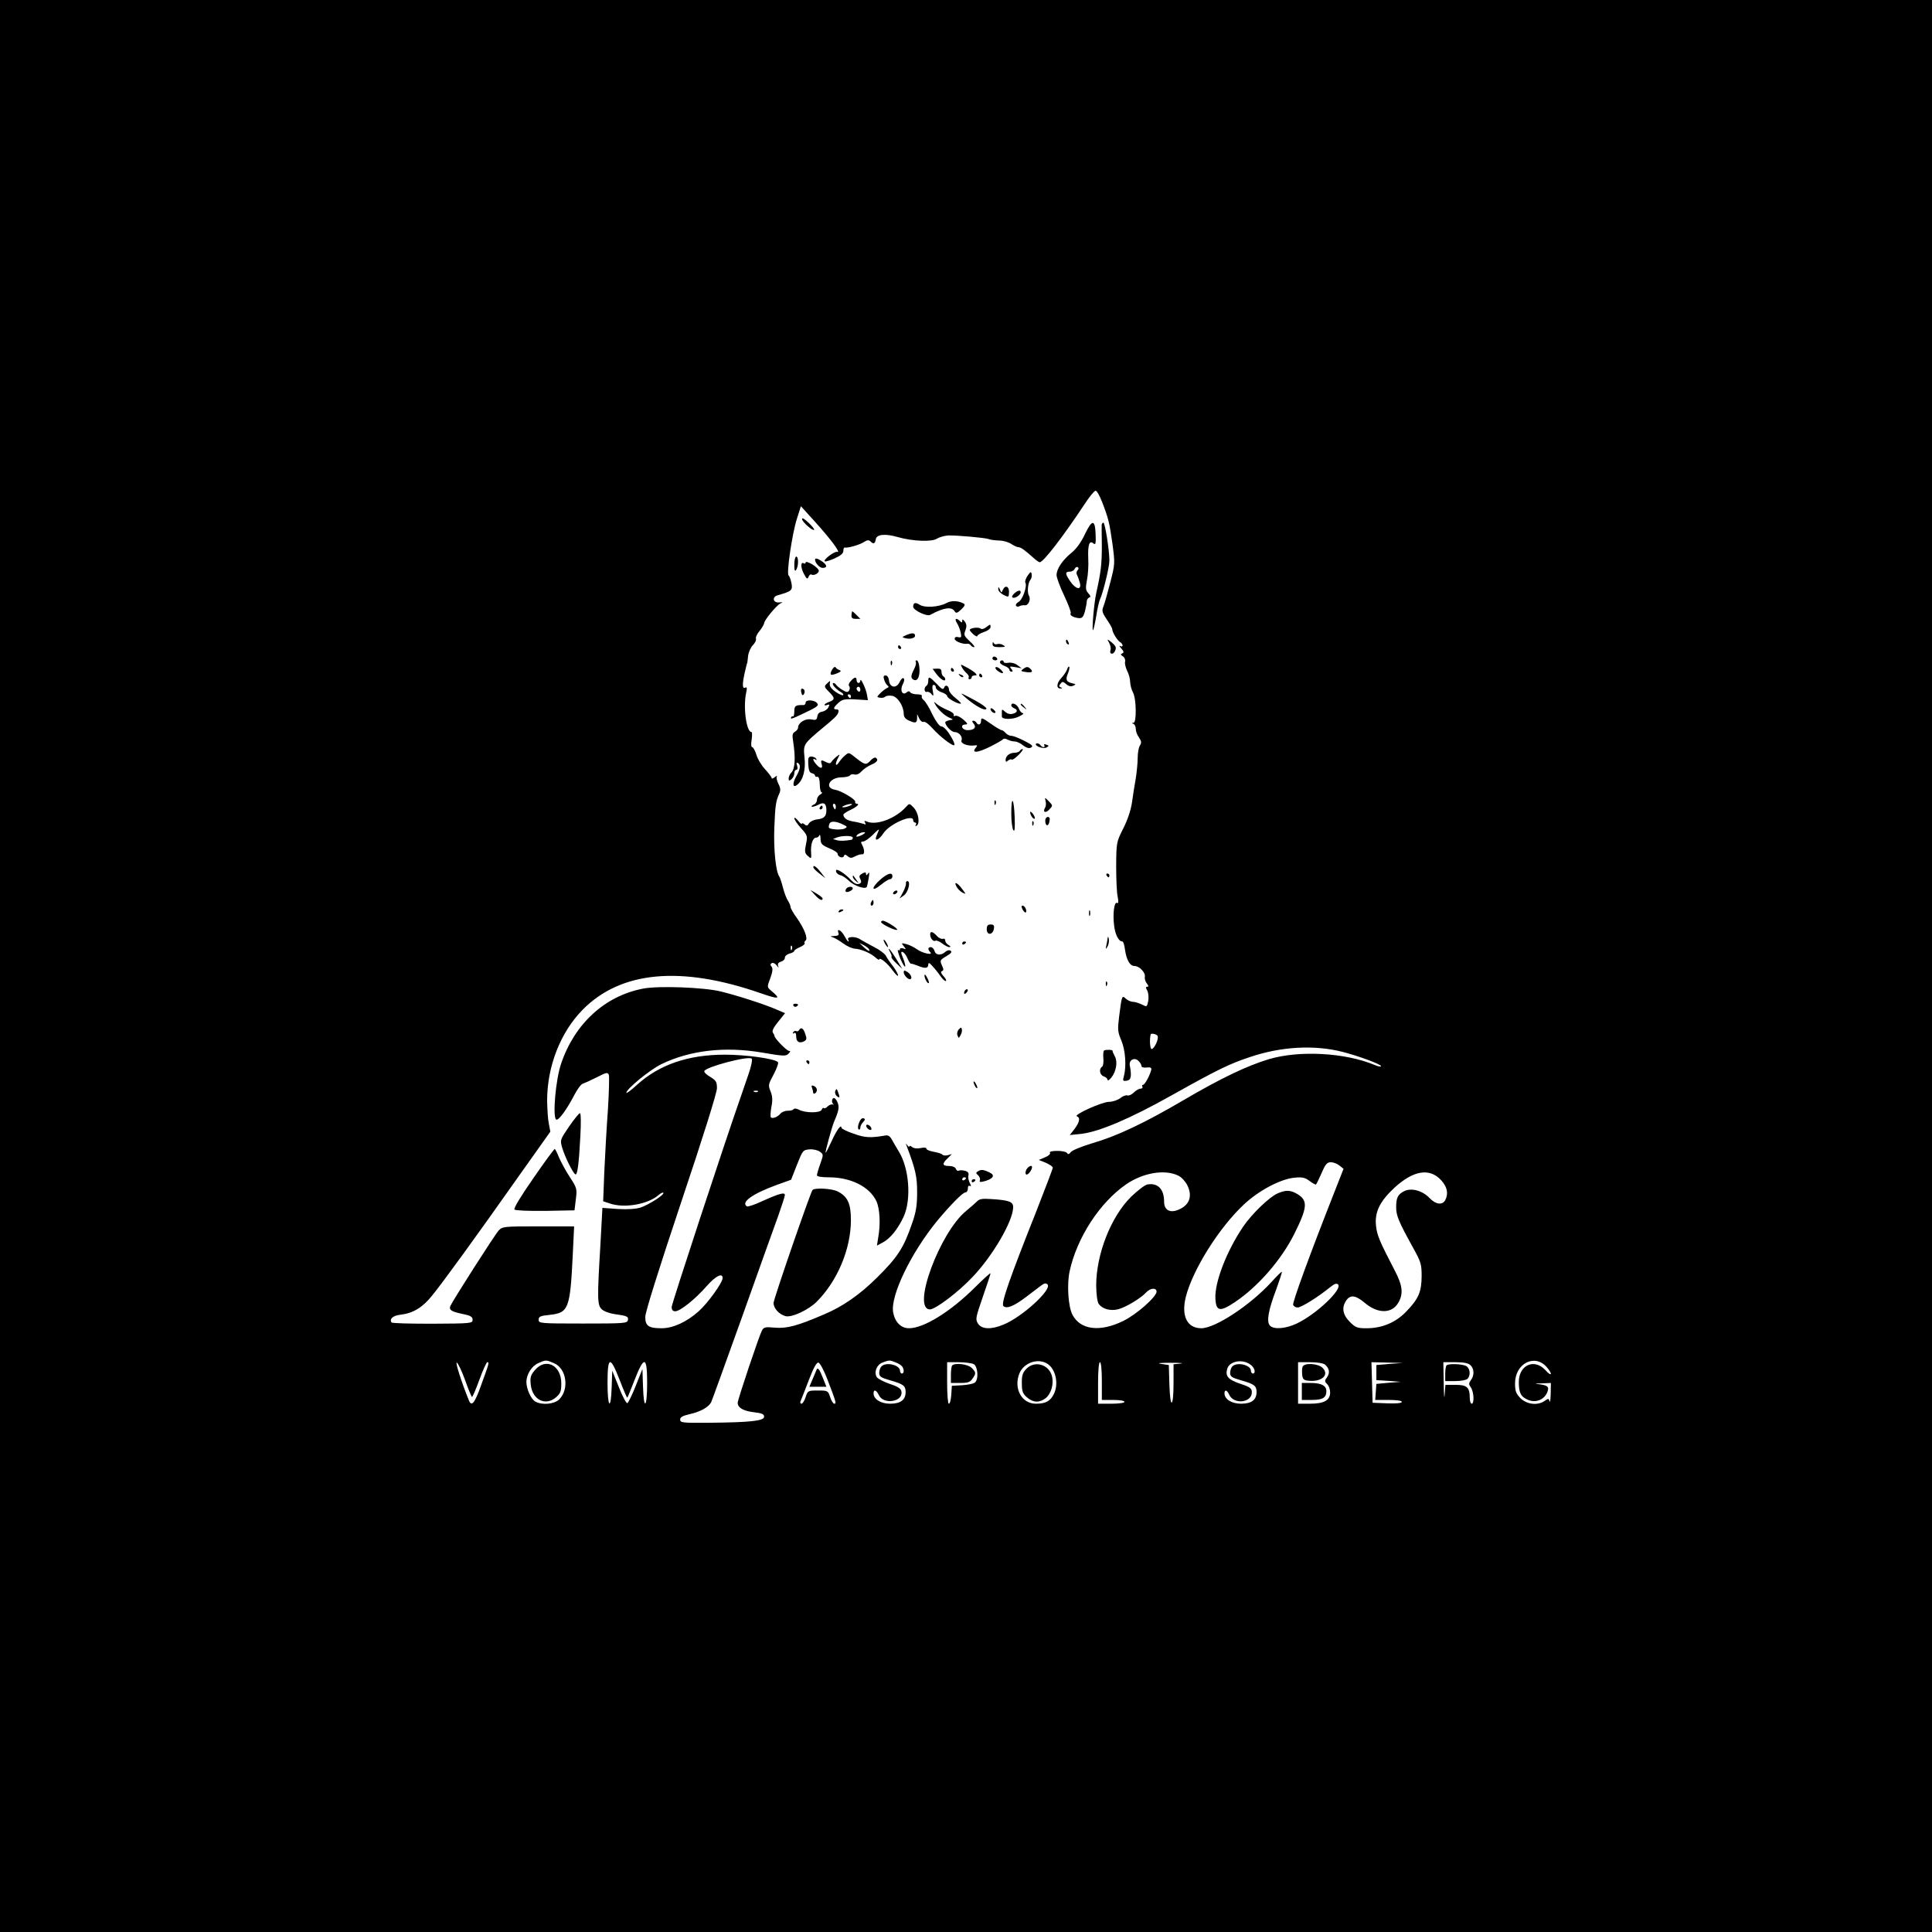 <?xml version="1.0" standalone="no"?>
<!DOCTYPE svg PUBLIC "-//W3C//DTD SVG 20010904//EN"
 "http://www.w3.org/TR/2001/REC-SVG-20010904/DTD/svg10.dtd">
<svg version="1.0" xmlns="http://www.w3.org/2000/svg"
 width="1024pt" height="1024pt" viewBox="0 0 1024 1024"
 preserveAspectRatio="xMidYMid meet">
<g transform="translate(0,1024) scale(0.1,-0.1)"
fill="#000000" stroke="none">
<path d="M0 5120 l0 -5120 5120 0 5120 0 0 5120 0 5120 -5120 0 -5120 0 0
-5120z m5840 2463 c36 -93 40 -113 56 -224 14 -105 14 -108 -11 -205 -14 -55
-30 -111 -36 -127 -10 -24 -8 -33 17 -70 16 -23 29 -46 29 -52 1 -17 27 -59
41 -68 8 -4 14 -13 14 -18 0 -6 -6 -7 -12 -3 -7 4 -5 -2 5 -13 14 -16 15 -22
5 -26 -10 -5 -9 -8 4 -16 9 -6 14 -19 11 -29 -2 -9 3 -31 11 -47 9 -17 16 -43
16 -60 1 -16 7 -41 15 -55 18 -32 20 -160 3 -161 -10 0 -10 -2 0 -6 6 -2 12
-15 12 -27 0 -12 7 -32 17 -45 13 -19 14 -28 5 -42 -7 -10 -12 -40 -12 -66 0
-27 -5 -75 -10 -108 -6 -33 -15 -90 -20 -127 -6 -42 -24 -95 -47 -140 -36 -72
-36 -74 -37 -198 0 -69 3 -142 8 -163 5 -26 4 -37 -3 -33 -15 10 -24 -57 -16
-119 6 -50 24 -85 44 -85 5 0 11 -20 14 -45 8 -54 26 -85 50 -85 26 0 59 -35
55 -57 -2 -11 3 -27 11 -36 9 -12 10 -17 2 -17 -9 0 -9 -5 0 -21 6 -12 8 -36
5 -54 -7 -33 -7 -33 -34 -19 -15 7 -36 14 -46 14 -11 0 -28 7 -38 16 -21 20
-22 20 -36 -91 -9 -73 -8 -84 11 -129 22 -51 28 -138 14 -189 -7 -26 -6 -28
15 -25 23 3 27 24 16 82 -5 28 26 44 46 23 9 -8 16 -21 16 -27 0 -7 12 -10 28
-8 20 2 26 -1 24 -12 -7 -29 -34 -80 -44 -80 -5 0 -6 -4 -3 -10 3 -5 -1 -10
-9 -10 -9 0 -25 -9 -37 -21 -11 -11 -27 -18 -34 -15 -8 3 -25 -4 -38 -15 -14
-10 -40 -19 -59 -19 -37 0 -192 -70 -170 -77 19 -7 14 -31 -13 -67 l-25 -32
66 7 c93 12 256 81 473 203 245 137 308 168 418 204 163 55 339 65 488 27 86
-22 205 -66 205 -76 0 -4 -15 -2 -33 6 -158 66 -400 79 -562 31 -116 -35 -254
-101 -452 -217 -206 -121 -354 -191 -482 -228 -57 -17 -109 -38 -116 -48 -8
-11 -14 -13 -19 -5 -4 7 -27 12 -52 12 -28 0 -43 -4 -39 -10 4 -6 -8 -17 -26
-24 l-33 -14 37 -15 c20 -9 37 -20 37 -26 0 -6 -40 -110 -88 -233 -142 -357
-187 -487 -174 -500 17 -17 55 -2 122 49 35 27 72 54 82 62 14 10 22 11 30 3
26 -26 -136 -174 -234 -213 -65 -27 -114 -25 -134 5 -15 24 -13 31 25 142 23
65 41 121 41 125 0 4 -38 -30 -84 -76 -129 -128 -270 -215 -348 -215 -42 0
-74 31 -84 84 -16 87 95 317 234 486 70 84 135 150 149 150 7 0 13 9 13 21 0
12 4 17 11 13 7 -4 7 1 -1 16 -6 12 -10 30 -7 40 3 13 -2 20 -20 25 -13 3 -28
3 -32 0 -5 -3 -11 2 -15 10 -3 9 -18 15 -36 15 -36 0 -38 12 -7 41 l22 22 -22
-6 c-13 -3 -25 -1 -28 3 -3 5 -23 11 -45 15 -22 4 -40 11 -40 17 0 6 -12 7
-30 3 -19 -4 -36 -2 -45 5 -8 7 -15 9 -15 4 0 -5 -5 -2 -11 6 -9 12 -9 11 -3
-5 47 -124 55 -162 55 -244 0 -68 -5 -104 -27 -166 -44 -129 -76 -178 -186
-287 -91 -90 -181 -153 -281 -195 -142 -61 -196 -75 -260 -70 -51 5 -59 3 -69
-16 -15 -29 -128 -365 -128 -382 0 -26 29 -43 84 -50 45 -5 56 -10 56 -24 0
-22 -72 -30 -295 -32 -137 -1 -150 0 -150 17 0 13 13 20 52 29 57 13 97 36
112 62 5 10 79 216 166 458 86 242 172 482 191 534 18 52 34 100 34 107 0 16
-28 9 -119 -32 -40 -19 -77 -31 -82 -28 -34 21 28 66 156 113 l78 28 31 79
c30 76 32 79 66 82 19 2 44 -4 55 -12 20 -14 20 -16 3 -64 -10 -27 -18 -55
-18 -61 0 -7 23 -11 62 -11 117 0 216 -49 253 -126 18 -39 23 -120 10 -192
l-7 -44 30 16 c40 21 80 70 111 136 43 93 30 261 -27 350 -9 14 -23 39 -32 55
-11 21 -21 29 -35 27 -80 -14 -109 -13 -170 9 -36 12 -65 27 -65 31 0 23 -25
-11 -51 -68 -16 -35 -31 -64 -33 -64 -4 0 33 137 45 165 25 58 28 76 19 100
-5 14 -14 25 -20 25 -12 0 -14 -26 -2 -33 4 -2 2 -2 -5 -1 -7 2 -19 -3 -27
-11 -7 -8 -16 -11 -20 -8 -3 3 -8 -1 -11 -9 -7 -18 -88 -18 -122 1 -12 6 -24
7 -27 2 -3 -5 -17 -9 -31 -8 -14 0 -31 -7 -38 -15 -15 -19 -45 -30 -52 -19 -2
5 -1 30 4 56 7 35 5 56 -5 81 -13 32 -12 37 17 90 16 31 27 60 22 65 -19 18
-169 39 -281 39 -195 0 -348 -53 -466 -160 -31 -29 -56 -47 -56 -42 0 20 122
120 184 151 152 74 337 96 536 62 111 -19 126 -20 139 -6 11 11 12 15 3 15
-12 0 -77 67 -77 79 0 3 -4 12 -9 19 -5 8 5 28 29 57 l36 45 -47 20 c-61 27
-211 75 -294 95 -89 22 -332 31 -412 15 -203 -39 -363 -187 -434 -398 -29 -84
-46 -283 -26 -296 12 -7 55 51 97 132 16 30 35 56 44 58 9 3 42 18 74 34 51
26 58 28 64 13 3 -9 1 -93 -5 -187 -7 -94 -15 -241 -19 -327 l-6 -156 33 -11
c78 -28 206 -5 262 45 10 9 21 14 24 11 8 -9 -76 -63 -120 -78 -25 -8 -68 -11
-121 -8 l-82 6 -11 -202 c-17 -281 -16 -312 7 -335 11 -11 41 -22 68 -26 67
-9 75 -13 71 -32 -3 -17 -22 -18 -238 -18 -228 0 -235 1 -235 20 0 17 9 21 59
26 100 11 108 32 122 322 l7 147 -190 0 c-184 0 -190 -1 -210 -22 -23 -26
-245 -374 -256 -400 -8 -22 6 -30 68 -43 40 -8 50 -15 50 -30 0 -19 -8 -20
-213 -21 -117 0 -215 2 -217 7 -12 19 9 37 50 41 65 8 115 38 166 102 57 70
230 308 457 630 l169 238 -8 42 c-5 22 -8 76 -9 119 -1 183 70 365 188 485
202 205 520 235 943 88 101 -35 111 -32 54 15 -19 17 -20 18 -2 65 12 33 14
50 7 60 -8 8 -8 14 0 19 6 4 18 -1 26 -11 11 -15 13 -15 8 -3 -3 11 2 18 15
22 12 3 21 12 21 21 0 9 11 18 25 22 14 3 25 10 25 14 0 4 13 13 30 20 16 7
27 16 25 20 -3 5 -1 11 4 14 15 10 -5 62 -43 117 -20 27 -36 55 -36 62 0 7 -6
21 -13 32 -8 11 -20 43 -27 70 -7 28 -16 55 -20 60 -18 26 -30 141 -26 256 5
121 8 143 27 184 7 15 6 29 -5 50 -8 16 -12 33 -9 39 4 6 -1 5 -10 -3 -9 -7
-17 -10 -17 -5 0 5 -16 26 -35 47 -19 20 -40 55 -46 77 -7 22 -17 40 -22 40
-6 0 -7 16 -3 40 3 22 3 40 -1 40 -27 0 -45 132 -28 209 5 22 4 31 -3 27 -17
-10 -19 13 -6 73 7 31 13 56 14 56 1 0 3 17 5 37 2 20 14 47 25 58 12 12 19
27 17 34 -3 7 5 26 19 42 13 16 23 34 24 40 0 17 67 97 87 106 14 6 13 7 -7 5
-33 -3 -40 29 -8 38 74 21 80 26 73 64 -4 20 -11 38 -15 41 -13 8 19 224 44
301 l21 66 78 -86 c83 -92 135 -163 115 -156 -14 5 -75 -41 -67 -50 3 -3 27 4
52 15 33 15 47 27 47 40 0 11 3 19 8 18 14 -4 78 14 101 29 17 11 26 12 34 4
17 -17 25 -13 29 11 4 26 50 31 118 11 78 -22 179 -26 206 -8 13 8 41 16 61
17 47 1 193 -12 213 -19 8 -4 33 -7 56 -8 22 0 51 -9 64 -18 14 -9 30 -17 37
-17 13 0 32 -13 81 -57 14 -13 29 -23 33 -23 19 0 123 135 237 307 26 40 52
72 59 72 6 1 21 -25 33 -56z m-1643 -2375 c-3 -8 -6 -5 -6 6 -1 11 2 17 5 13
3 -3 4 -12 1 -19z m1938 -458 c9 -14 -17 -70 -31 -70 -9 0 -12 52 -5 78 2 7
31 1 36 -8z m-2169 -207 c-15 -43 -31 -91 -37 -108 -88 -250 -369 -1106 -369
-1122 0 -16 6 -23 19 -23 26 0 107 65 167 134 47 53 84 72 84 42 0 -24 -79
-134 -128 -177 -63 -56 -135 -89 -195 -89 -69 0 -87 12 -87 60 0 25 71 251
190 607 116 345 190 582 190 605 0 34 -5 41 -35 60 -20 11 -34 25 -32 31 7 22
234 82 251 66 5 -5 -2 -41 -18 -86z m51 -89 c-3 -3 -12 -4 -19 -1 -8 3 -5 6 6
6 11 1 17 -2 13 -5z m3083 -392 l21 -17 -51 -130 c-125 -317 -221 -579 -216
-591 3 -8 14 -14 24 -14 19 0 109 56 170 106 25 20 36 24 44 16 25 -25 -117
-159 -219 -207 -59 -28 -124 -33 -143 -10 -18 22 -7 82 34 190 18 50 32 92 30
94 -2 2 -27 -23 -56 -55 -112 -122 -297 -244 -371 -244 -75 0 -107 65 -82 166
37 145 176 367 309 491 78 73 193 134 267 141 41 4 56 1 81 -18 16 -12 31 -20
33 -18 3 2 16 30 30 61 20 47 29 57 49 57 13 0 34 -8 46 -18z m-855 -53 c17
-8 38 -31 48 -51 25 -51 15 -93 -26 -119 -56 -34 -97 -20 -97 32 0 67 -34 101
-89 91 -14 -3 -53 -33 -87 -66 -107 -107 -184 -305 -184 -470 1 -51 6 -87 14
-98 20 -26 59 -37 100 -28 39 9 122 58 151 90 22 24 55 26 55 4 0 -27 -106
-121 -176 -155 -124 -61 -228 -48 -270 33 -22 42 -30 159 -15 229 38 177 159
365 300 462 89 61 204 81 276 46z m1393 -24 c33 -36 40 -71 22 -106 -15 -28
-51 -23 -83 11 -38 40 -97 56 -136 36 -33 -18 -41 -34 -41 -86 0 -43 14 -76
85 -205 47 -84 50 -95 50 -160 -1 -83 -16 -119 -83 -188 -55 -57 -128 -87
-208 -87 -50 0 -59 3 -90 34 -38 38 -44 77 -18 114 22 31 49 27 97 -13 68 -58
142 -59 177 -2 29 48 25 92 -17 172 -81 156 -95 188 -100 240 -7 71 20 127 97
199 101 93 187 107 248 41z m-2518 11 c0 -3 -4 -8 -10 -11 -5 -3 -10 -1 -10 4
0 6 5 11 10 11 6 0 10 -2 10 -4z m-2184 -981 c66 -27 83 -137 28 -192 -25 -25
-89 -32 -126 -12 -23 12 -48 67 -48 104 0 40 28 85 63 100 40 18 41 18 83 0z
m1811 4 c15 -5 31 -16 35 -22 11 -17 10 -37 -2 -37 -5 0 -10 7 -10 15 0 30
-73 48 -98 23 -7 -7 -12 -22 -12 -35 0 -19 9 -25 58 -39 70 -20 82 -29 82 -62
0 -42 -27 -62 -82 -62 -50 0 -88 24 -88 55 0 23 15 18 28 -9 23 -52 128 -37
120 17 -2 17 -17 27 -62 42 -32 11 -63 27 -69 36 -16 26 0 66 30 77 37 14 37
14 70 1z m811 -12 c40 -32 53 -107 27 -157 -19 -37 -43 -50 -95 -50 -74 0
-118 79 -88 158 23 62 107 88 156 49z m1075 -4 c19 -17 23 -43 7 -43 -5 0 -10
7 -10 15 0 30 -73 48 -98 23 -7 -7 -12 -22 -12 -35 0 -19 9 -25 58 -39 70 -20
82 -29 82 -62 0 -42 -27 -62 -82 -62 -50 0 -88 24 -88 55 0 22 14 18 25 -7 24
-54 120 -43 120 12 0 21 -8 28 -59 45 -66 22 -82 40 -72 78 11 45 87 57 129
20z m1565 -9 c33 -38 27 -54 -7 -16 -59 64 -141 27 -141 -63 0 -58 11 -79 50
-95 39 -16 82 0 99 37 14 31 7 40 -39 46 -30 3 -28 4 13 5 l47 2 -1 -57 c-1
-32 -3 -50 -6 -40 -4 15 -6 16 -26 2 -37 -26 -94 -19 -128 14 -24 25 -29 38
-29 79 0 105 104 159 168 86z m-5734 -66 c17 -48 34 -89 37 -92 3 -3 20 37 39
89 19 52 38 95 43 95 11 0 10 -4 -33 -122 -34 -96 -51 -116 -65 -80 -39 96
-73 203 -64 200 6 -2 26 -43 43 -90z m821 -4 c20 -52 38 -94 40 -92 2 2 19 44
38 93 51 131 67 128 67 -14 0 -135 -18 -150 -22 -19 l-3 92 -35 -88 c-19 -49
-40 -91 -45 -93 -6 -1 -26 36 -45 85 l-35 87 -3 -87 c-4 -128 -22 -109 -22 22
0 143 14 146 65 14z m1102 1 c45 -118 47 -125 35 -125 -6 0 -16 16 -22 35 -11
34 -13 35 -65 35 -52 0 -54 -1 -65 -35 -6 -19 -16 -35 -22 -35 -6 0 -8 6 -5
13 3 6 22 56 43 110 25 66 42 97 52 95 8 -2 30 -43 49 -93z m774 85 c22 -13
27 -81 6 -98 -7 -6 -37 -12 -67 -14 l-55 -3 -3 -47 c-2 -27 -7 -48 -13 -48 -5
0 -9 48 -9 110 l0 110 61 0 c33 0 69 -5 80 -10z m679 -90 l0 -100 60 0 c33 0
60 -4 60 -10 0 -6 -30 -10 -70 -10 l-70 0 0 110 c0 67 4 110 10 110 6 0 10
-40 10 -100z m418 93 l-38 -4 0 -99 c0 -134 -18 -141 -22 -8 l-3 103 -40 6
c-26 4 -8 6 50 6 50 0 73 -2 53 -4z m764 -5 c24 -20 28 -44 12 -67 -14 -19
-14 -23 0 -37 9 -8 16 -28 16 -44 0 -42 -32 -60 -107 -60 l-63 0 0 110 0 110
63 0 c36 0 70 -5 79 -12z m343 3 l-70 -6 0 -40 0 -40 65 -4 65 -5 -65 -5 -65
-6 -3 -42 -3 -43 70 0 c43 0 71 -4 71 -10 0 -7 -29 -10 -77 -8 l-78 3 -3 108
-3 107 83 -2 83 -2 -70 -5z m429 -7 c20 -19 21 -54 2 -79 -12 -17 -12 -22 0
-39 16 -23 19 -86 4 -86 -5 0 -10 14 -10 31 0 56 -15 69 -75 69 l-54 0 -4 -52
c-2 -29 -4 -2 -5 60 l-2 112 64 0 c45 0 69 -5 80 -16z"/>
<path d="M4251 7489 c0 -15 57 -65 64 -57 3 2 -11 20 -30 38 -21 20 -35 28
-34 19z"/>
<path d="M5749 7406 c-19 -40 -44 -75 -70 -96 -47 -38 -79 -85 -79 -118 0 -13
18 -62 40 -108 22 -47 38 -89 35 -94 -7 -11 12 -22 41 -26 19 -2 25 4 34 34 5
21 10 45 10 54 0 9 6 18 13 21 9 3 8 9 -5 23 -14 16 -15 27 -7 69 6 28 9 79 7
115 -3 73 6 98 27 80 12 -10 14 -1 12 49 -3 80 -19 79 -58 -3z m-38 -189 c-6
-6 -7 -17 -2 -26 5 -9 11 -28 15 -42 9 -39 -22 -33 -51 9 -28 41 -29 52 -3 52
11 0 23 7 26 15 4 8 11 12 16 9 6 -4 6 -10 -1 -17z"/>
<path d="M5839 7458 c0 -7 0 -58 1 -113 0 -94 -5 -138 -29 -245 -12 -53 -25
-200 -18 -200 3 0 10 33 17 73 6 39 15 81 21 92 16 35 49 169 49 204 0 54 -23
201 -32 201 -4 0 -8 -6 -9 -12z"/>
<path d="M4210 7248 c0 -32 3 -39 10 -28 13 20 13 70 0 70 -5 0 -10 -19 -10
-42z"/>
<path d="M4320 7274 c0 -18 24 -44 40 -44 26 0 25 15 -2 34 -23 16 -38 20 -38
10z"/>
<path d="M4270 7259 c0 -6 -4 -8 -9 -5 -18 11 -18 -21 -1 -54 15 -29 20 -32
25 -18 4 10 11 16 15 13 13 -8 40 6 40 20 0 7 -16 22 -35 34 -19 11 -35 16
-35 10z"/>
<path d="M5446 7188 c-10 -15 -15 -32 -11 -37 10 -18 -15 -90 -36 -101 -11 -6
-17 -15 -14 -21 4 -5 12 -6 18 -2 7 4 20 6 29 5 18 -3 33 31 22 50 -11 17 -6
69 7 84 6 7 9 21 7 31 -3 15 -6 14 -22 -9z"/>
<path d="M5291 7118 c-1 -9 12 -23 28 -31 27 -14 28 -13 29 15 1 31 -21 39
-33 11 -7 -17 -8 -16 -15 2 -7 16 -9 17 -9 3z"/>
<path d="M5374 7093 c-11 -12 -13 -18 -5 -21 13 -4 41 16 41 29 0 14 -17 10
-36 -8z"/>
<path d="M5017 7044 c-41 -22 -116 -27 -143 -9 -22 14 -34 11 -34 -11 0 -18
72 -53 90 -43 72 39 114 45 130 19 7 -12 14 -10 35 10 18 17 22 26 13 31 -31
16 -65 17 -91 3z"/>
<path d="M4513 6980 c-1 -15 4 -20 23 -20 l24 0 -20 20 c-11 11 -21 20 -23 20
-1 0 -3 -9 -4 -20z"/>
<path d="M5072 6938 c8 -13 17 -36 20 -51 5 -24 3 -28 -13 -24 -12 3 -19 0
-19 -9 0 -13 44 -30 67 -26 6 1 14 -2 18 -8 3 -5 11 -10 18 -10 6 0 -4 14 -23
31 -30 28 -33 34 -23 58 7 21 7 32 -3 46 -10 13 -14 15 -14 5 0 -11 -3 -11
-12 -2 -20 20 -31 13 -16 -10z"/>
<path d="M5226 6915 c-11 -9 -24 -11 -28 -7 -10 10 -58 4 -58 -7 0 -4 9 -14
20 -24 11 -9 20 -13 20 -8 0 5 16 15 35 21 19 6 35 18 35 26 0 17 0 17 -24 -1z"/>
<path d="M4806 6875 c-27 -12 -28 -12 -6 -18 24 -6 50 1 50 13 0 16 -15 17
-44 5z"/>
<path d="M5650 6841 c0 -6 4 -13 10 -16 6 -3 7 1 4 9 -7 18 -14 21 -14 7z"/>
<path d="M5879 6832 c7 -13 10 -30 7 -37 -8 -22 12 -28 23 -7 10 20 6 29 -23
52 -18 14 -19 14 -7 -8z"/>
<path d="M5261 6828 c-1 -14 7 -18 37 -18 31 1 34 2 19 11 -10 6 -24 8 -32 5
-8 -3 -16 0 -19 7 -2 7 -5 4 -5 -5z"/>
<path d="M4760 6810 c0 -5 5 -10 11 -10 5 0 7 5 4 10 -3 6 -8 10 -11 10 -2 0
-4 -4 -4 -10z"/>
<path d="M5260 6750 c0 -5 7 -10 16 -10 8 0 12 5 9 10 -3 6 -10 10 -16 10 -5
0 -9 -4 -9 -10z"/>
<path d="M4721 6724 c0 -11 3 -14 6 -6 3 7 2 16 -1 19 -3 4 -6 -2 -5 -13z"/>
<path d="M4854 6731 c3 -5 -1 -22 -9 -37 -19 -37 -19 -50 0 -58 10 -4 19 2 24
17 10 26 3 87 -11 87 -5 0 -7 -4 -4 -9z"/>
<path d="M5300 6730 c0 -6 11 -15 25 -20 14 -5 25 -14 25 -20 0 -5 5 -10 11
-10 8 0 8 5 -1 15 -11 13 -8 14 21 9 l34 -6 -23 17 c-13 10 -34 15 -48 12 -13
-2 -24 0 -24 4 0 5 -4 9 -10 9 -5 0 -10 -5 -10 -10z"/>
<path d="M5099 6702 c5 -10 17 -24 25 -31 9 -8 13 -17 10 -22 -3 -5 0 -9 5 -9
6 0 11 5 11 10 0 6 7 10 16 10 13 0 13 2 2 14 -8 7 -29 21 -47 30 -31 17 -32
17 -22 -2z"/>
<path d="M4410 6690 c-15 -28 -9 -33 26 -19 20 8 25 13 14 17 -8 3 -18 9 -21
15 -4 5 -12 0 -19 -13z"/>
<path d="M5277 6703 c-4 -3 2 -13 14 -21 26 -18 35 -10 11 11 -10 10 -22 14
-25 10z"/>
<path d="M5425 6696 c-17 -12 -16 -14 13 -18 34 -5 41 2 19 21 -10 8 -18 7
-32 -3z"/>
<path d="M5656 6692 c-4 -11 -18 -32 -32 -47 -25 -27 -26 -56 -2 -54 10 0 10
2 0 6 -10 4 -10 8 -1 19 10 13 14 12 30 -2 12 -11 25 -14 36 -9 17 8 17 8 -2
13 -33 7 -39 19 -25 52 7 17 10 33 7 36 -3 3 -8 -3 -11 -14z"/>
<path d="M4963 6668 c21 -28 47 -44 47 -28 0 5 -4 12 -10 15 -5 3 -10 14 -10
25 0 13 -7 17 -23 16 l-24 -1 20 -27z"/>
<path d="M5040 6690 c0 -5 5 -10 11 -10 5 0 7 5 4 10 -3 6 -8 10 -11 10 -2 0
-4 -4 -4 -10z"/>
<path d="M5087 6659 c7 -7 15 -10 18 -7 3 3 -2 9 -12 12 -14 6 -15 5 -6 -5z"/>
<path d="M5190 6660 c0 -5 5 -10 11 -10 5 0 7 5 4 10 -3 6 -8 10 -11 10 -2 0
-4 -4 -4 -10z"/>
<path d="M4686 6638 c4 -13 12 -27 18 -31 8 -6 7 -10 -3 -14 -7 -3 -23 -15
-35 -27 -20 -20 -20 -21 -2 -24 10 -2 22 0 27 5 5 5 22 8 37 5 29 -4 62 -54
62 -96 0 -15 9 -27 25 -34 37 -17 45 -15 46 11 l0 22 11 -23 c6 -13 17 -21 24
-18 7 3 29 -14 49 -37 34 -38 96 -87 111 -87 9 0 -4 30 -29 67 -12 18 -29 33
-38 33 -9 0 -28 25 -47 63 -16 35 -37 69 -46 76 -9 7 -13 17 -10 22 3 5 -8 9
-25 9 -16 0 -33 5 -36 10 -5 8 -11 8 -20 0 -22 -18 -37 11 -20 43 8 15 10 29
4 32 -5 4 -14 -6 -21 -20 -16 -35 -52 -31 -56 8 -2 16 -9 27 -18 27 -11 0 -13
-6 -8 -22z"/>
<path d="M4509 6630 c-10 -10 -13 -22 -8 -27 4 -4 4 -14 0 -22 -7 -11 -13 -11
-32 0 -13 7 -29 19 -36 28 -6 9 -14 13 -18 10 -7 -7 17 -33 43 -48 9 -5 14
-12 11 -15 -3 -4 -21 4 -40 17 -23 16 -33 30 -31 43 3 18 3 18 -14 2 -17 -16
-16 -19 9 -44 33 -33 34 -42 2 -54 -14 -5 -25 -12 -25 -16 0 -3 7 -4 15 0 13
4 13 2 5 -14 -5 -10 -20 -20 -32 -22 -15 -2 -24 -11 -26 -25 -3 -19 -8 -21
-33 -16 -31 6 -69 -18 -69 -43 0 -7 -7 -17 -16 -22 -14 -8 -16 -18 -10 -53 13
-86 10 -143 -9 -163 -8 -8 -15 -22 -15 -32 0 -13 3 -14 15 -4 8 7 15 21 15 31
0 11 5 19 11 19 6 0 8 9 4 21 -5 15 -4 19 4 15 16 -10 14 -31 -9 -71 -22 -39
-18 -64 6 -44 31 25 45 79 38 145 -7 69 -6 70 93 153 68 56 79 67 86 84 4 11
1 17 -8 17 -21 0 -19 9 9 35 20 18 32 21 90 18 l66 -4 -5 29 c-5 32 -35 94
-35 75 0 -7 -4 -13 -10 -13 -5 0 -10 7 -10 15 0 19 -11 18 -31 -5z m51 -46 c0
-8 -4 -12 -10 -9 -5 3 -10 10 -10 16 0 5 5 9 10 9 6 0 10 -7 10 -16z m-50 -34
c0 -5 -2 -10 -4 -10 -3 0 -8 5 -11 10 -3 6 -1 10 4 10 6 0 11 -4 11 -10z"/>
<path d="M4920 6631 c0 -11 -4 -23 -10 -26 -14 -9 -12 -37 3 -32 6 2 18 -3 24
-12 11 -13 12 -11 7 17 -4 21 -3 32 5 32 6 0 11 -6 11 -14 0 -8 14 -19 30 -25
17 -5 30 -15 30 -20 0 -11 52 -41 71 -41 7 0 -4 12 -24 28 -20 15 -36 35 -37
44 0 23 -19 33 -26 13 -5 -12 -13 -8 -39 20 -39 40 -45 42 -45 16z"/>
<path d="M4247 6569 c4 -15 8 -17 14 -8 8 14 3 29 -11 29 -4 0 -6 -9 -3 -21z"/>
<path d="M5115 6545 c41 -36 87 -65 105 -65 24 0 -6 24 -75 60 -58 30 -59 31
-30 5z"/>
<path d="M4270 6516 c0 -8 -6 -14 -12 -13 -41 1 -48 -4 -48 -33 0 -16 -3 -29
-7 -27 -5 1 -9 -1 -10 -5 -4 -11 1 -10 54 15 85 40 95 47 84 60 -14 18 -61 20
-61 3z"/>
<path d="M4955 6510 c15 -29 50 -62 75 -73 25 -11 25 -11 3 -14 -13 -3 -23 -8
-23 -11 0 -18 33 -52 49 -52 24 0 45 -25 37 -45 -6 -16 34 -31 69 -26 16 2 17
1 7 -12 -25 -30 8 -28 73 4 36 18 68 36 71 41 3 4 14 4 24 -2 10 -5 27 -10 38
-10 11 0 31 -9 45 -21 19 -14 32 -17 42 -11 13 7 6 14 -35 35 -29 15 -60 27
-70 27 -10 0 -23 7 -30 15 -7 8 -16 15 -21 15 -5 0 -32 16 -59 35 -45 32 -50
33 -50 15 0 -21 -15 -27 -25 -10 -3 6 -11 10 -17 10 -7 0 -6 -5 2 -15 17 -20
4 -35 -31 -35 -31 0 -43 30 -11 30 13 1 11 6 -12 26 -16 14 -35 23 -43 20 -8
-3 -11 -1 -8 4 4 6 -11 18 -32 26 -21 9 -47 23 -57 32 -15 13 -18 14 -11 2z"/>
<path d="M5360 6501 c0 -5 7 -11 15 -15 22 -8 18 -23 -7 -29 -14 -4 -29 0 -40
10 -17 15 -18 15 -18 0 0 -10 0 -20 0 -24 -2 -17 57 -18 90 -1 19 9 29 17 22
18 -7 0 -17 11 -22 25 -9 23 -40 36 -40 16z"/>
<path d="M5410 6506 c0 -2 8 -10 18 -17 15 -13 16 -12 3 4 -13 16 -21 21 -21
13z"/>
<path d="M5250 6482 c0 -12 19 -26 26 -19 2 2 -2 10 -11 17 -9 8 -15 8 -15 2z"/>
<path d="M5490 6295 c0 -12 42 -25 56 -17 15 8 15 10 0 15 -10 4 -15 3 -11 -3
3 -6 2 -10 -4 -10 -5 0 -13 5 -16 10 -6 10 -25 14 -25 5z"/>
<path d="M5405 6260 c-3 -5 -16 -10 -29 -10 -25 0 -46 -17 -46 -38 0 -11 3
-12 13 -3 8 6 17 8 20 5 3 -3 19 8 36 25 17 17 26 31 21 31 -5 0 -12 -4 -15
-10z"/>
<path d="M4480 6237 c-9 -7 -24 -23 -33 -37 -19 -28 -23 -10 -5 23 11 21 10
21 -8 7 -10 -8 -23 -21 -27 -28 -6 -9 -13 -9 -27 -2 -27 14 -32 13 -25 -10 8
-25 -7 -26 -28 -2 -19 21 -22 37 -5 26 7 -4 8 -3 4 4 -4 7 -15 12 -26 12 -15
0 -18 -7 -16 -42 2 -31 7 -44 19 -46 9 -2 17 -8 17 -13 0 -5 5 -8 12 -6 8 1
12 -13 13 -40 0 -24 5 -43 10 -43 6 0 2 -5 -7 -11 -10 -5 -18 -18 -18 -28 0
-11 -7 -22 -16 -25 -9 -4 -15 -9 -12 -11 3 -3 18 1 34 9 31 17 44 8 44 -29 0
-32 -13 -44 -49 -48 -19 -2 -38 -12 -43 -21 -8 -13 -13 -15 -24 -5 -8 6 -14 8
-14 3 0 -5 -9 2 -20 16 -11 14 -20 19 -20 13 0 -7 16 -31 36 -53 34 -38 35
-41 26 -84 -8 -39 -7 -48 10 -63 18 -16 19 -16 17 18 -3 44 9 79 26 79 7 0 16
6 18 13 3 6 6 -2 6 -19 1 -27 7 -33 46 -50 25 -10 45 -23 45 -30 0 -16 28 -26
33 -11 3 9 8 9 20 -1 13 -11 20 -11 39 -1 13 7 29 12 36 11 15 -3 16 22 2 49
-9 15 -7 19 5 19 9 0 33 17 53 37 20 21 33 31 30 23 -3 -8 -9 -23 -13 -32 -12
-31 14 -20 37 15 31 49 158 105 158 70 0 -7 5 -13 11 -13 5 0 7 -5 3 -12 -4
-7 -3 -8 5 -4 18 12 9 69 -16 95 -23 24 -23 24 -41 4 -55 -61 -155 -99 -206
-78 -15 6 -17 5 -11 -5 6 -10 4 -12 -10 -6 -10 3 -34 9 -54 12 -33 6 -50 18
-51 36 0 4 16 15 35 24 37 17 54 34 36 34 -6 0 -10 5 -8 11 2 12 -75 58 -106
63 -60 9 -31 66 34 66 21 0 41 5 44 10 4 6 15 8 24 5 11 -3 25 3 37 16 10 12
34 28 52 36 32 13 40 27 23 37 -4 3 -16 -3 -26 -14 -24 -26 -30 -25 -75 10
-43 34 -40 33 -60 17z m-50 -272 c0 -8 -2 -15 -4 -15 -2 0 -6 7 -10 15 -3 8
-1 15 4 15 6 0 10 -7 10 -15z m75 5 c-11 -5 -27 -9 -35 -9 -9 0 -8 4 5 9 11 5
27 9 35 9 9 0 8 -4 -5 -9z m-31 -103 c17 -8 17 -11 4 -18 -16 -9 -74 -6 -84 3
-2 3 -2 12 2 21 6 18 38 15 78 -6z m96 -52 c-14 -7 -27 -11 -30 -9 -6 7 22 24
40 23 9 0 5 -6 -10 -14z m-50 -15 c0 -5 -3 -11 -7 -11 -35 -6 -61 -7 -78 -2
l-20 6 20 8 c29 11 85 11 85 -1z"/>
<path d="M5542 5994 c3 -12 2 -28 -3 -35 -14 -24 3 -31 22 -10 20 21 20 21 -2
44 -22 22 -22 22 -17 1z"/>
<path d="M5271 5984 c0 -11 3 -14 6 -6 3 7 2 16 -1 19 -3 4 -6 -2 -5 -13z"/>
<path d="M5360 5928 c0 -40 5 -80 11 -88 7 -11 9 9 7 68 -4 104 -18 120 -18
20z"/>
<path d="M4345 5960 c-3 -5 -1 -10 4 -10 6 0 11 5 11 10 0 6 -2 10 -4 10 -3 0
-8 -4 -11 -10z"/>
<path d="M5460 5935 c0 -15 18 -40 24 -34 3 3 -1 14 -9 25 -8 10 -14 15 -15 9z"/>
<path d="M5540 5891 c0 -30 17 -34 22 -6 4 17 1 25 -8 25 -8 0 -14 -9 -14 -19z"/>
<path d="M5471 5874 c0 -11 3 -14 6 -6 3 7 2 16 -1 19 -3 4 -6 -2 -5 -13z"/>
<path d="M4311 5643 c0 -5 14 -19 32 -33 l32 -25 -25 32 c-24 31 -41 41 -39
26z"/>
<path d="M4432 5618 c3 -7 13 -15 23 -17 10 -2 31 -16 46 -31 26 -25 85 -45
93 -31 2 3 6 24 10 46 5 29 4 36 -3 25 -8 -11 -11 -11 -11 -2 0 10 -5 10 -20
2 -16 -9 -18 -15 -10 -29 7 -15 6 -21 -8 -26 -11 -4 -25 3 -43 22 -24 27 -62
53 -75 53 -3 0 -4 -6 -2 -12z"/>
<path d="M4666 5578 c-49 -43 -48 -69 1 -29 21 17 43 31 50 31 7 0 13 7 13 15
0 24 -25 17 -64 -17z"/>
<path d="M5865 5600 c3 -5 8 -10 11 -10 2 0 4 5 4 10 0 6 -5 10 -11 10 -5 0
-7 -4 -4 -10z"/>
<path d="M4520 5593 c0 -6 8 -17 18 -24 16 -13 16 -13 2 6 -8 11 -16 22 -17
24 -2 2 -3 0 -3 -6z"/>
<path d="M4802 5558 c1 -7 -6 -28 -16 -47 l-18 -33 24 17 c23 18 36 75 17 75
-5 0 -9 -6 -7 -12z"/>
<path d="M5070 5540 c6 -11 20 -25 31 -31 20 -10 20 -9 -2 20 -25 34 -46 42
-29 11z"/>
<path d="M4485 5529 c-4 -6 -5 -12 -2 -15 7 -7 37 7 37 17 0 13 -27 11 -35 -2z"/>
<path d="M4319 5497 c24 -27 41 -34 41 -19 0 4 -15 16 -32 26 l-33 19 24 -26z"/>
<path d="M4735 5510 c-3 -5 -2 -10 4 -10 5 0 13 5 16 10 3 6 2 10 -4 10 -5 0
-13 -4 -16 -10z"/>
<path d="M4616 5455 c-3 -8 -1 -15 4 -15 6 0 10 7 10 15 0 8 -2 15 -4 15 -2 0
-6 -7 -10 -15z"/>
<path d="M5420 5419 c7 -11 14 -18 17 -15 8 8 -5 36 -17 36 -7 0 -7 -6 0 -21z"/>
<path d="M4445 5410 c-3 -6 1 -7 9 -4 18 7 21 14 7 14 -6 0 -13 -4 -16 -10z"/>
<path d="M5772 5400 c0 -14 2 -19 5 -12 2 6 2 18 0 25 -3 6 -5 1 -5 -13z"/>
<path d="M4670 5353 c0 -11 79 -48 85 -41 6 6 -60 48 -76 48 -5 0 -9 -3 -9 -7z"/>
<path d="M5230 5314 c0 -33 33 -30 38 4 3 17 -2 22 -17 22 -16 0 -21 -6 -21
-26z"/>
<path d="M4444 5295 c4 -11 -2 -15 -22 -16 -23 -1 -24 -2 -7 -7 11 -4 36 -19
55 -33 19 -14 46 -26 59 -27 34 -2 82 -22 109 -45 12 -11 22 -17 22 -13 0 16
43 -18 70 -56 17 -23 30 -35 30 -28 0 7 -12 29 -27 49 -16 20 -33 45 -38 56
-6 10 -33 31 -61 45 -27 14 -62 33 -76 42 -25 17 -73 14 -62 -3 3 -5 3 -9 0
-9 -3 0 -12 14 -21 30 -16 30 -42 43 -31 15z m161 -85 c11 -17 -5 -11 -28 11
l-22 21 22 -11 c12 -6 25 -16 28 -21z"/>
<path d="M4930 5288 c0 -21 17 -41 28 -34 5 3 21 -3 35 -14 14 -11 31 -20 39
-20 8 1 7 4 -4 11 -10 5 -18 16 -18 24 0 8 -6 12 -13 9 -7 -2 -22 4 -32 16
-21 23 -35 26 -35 8z"/>
<path d="M5871 5270 c-1 -8 -4 -26 -7 -40 -5 -22 -4 -23 6 -7 6 10 9 28 7 40
-2 12 -5 15 -6 7z"/>
<path d="M4690 5240 c6 -11 13 -20 16 -20 2 0 0 9 -6 20 -6 11 -13 20 -16 20
-2 0 0 -9 6 -20z"/>
<path d="M5100 5239 c0 -5 5 -7 10 -4 6 3 10 8 10 11 0 2 -4 4 -10 4 -5 0 -10
-5 -10 -11z"/>
<path d="M4790 5225 c14 -17 13 -18 -2 -12 -10 3 -18 2 -18 -4 0 -6 -4 -8 -10
-4 -5 3 1 -18 12 -46 12 -29 24 -47 26 -41 1 5 -4 26 -12 45 -12 29 -12 35 -1
31 7 -3 19 -18 25 -34 7 -16 15 -29 19 -28 3 1 19 -4 34 -10 40 -17 57 -15 57
6 1 13 7 9 28 -15 15 -17 34 -42 43 -55 10 -13 20 -20 23 -17 3 3 -3 15 -14
26 -13 15 -16 23 -7 26 9 3 9 10 -1 31 -11 25 -10 28 24 48 25 15 32 23 22 29
-7 5 -19 2 -29 -7 -22 -20 -50 -17 -56 6 -3 11 -12 20 -19 20 -16 0 -18 -12
-4 -26 19 -19 -40 -7 -69 14 -16 12 -42 24 -57 28 -27 7 -28 6 -14 -11z"/>
<path d="M4719 5191 c6 -10 8 -20 6 -23 -3 -2 9 -18 26 -34 l31 -29 -32 53
c-30 49 -52 73 -31 33z"/>
<path d="M4790 5087 c0 -14 20 -37 32 -37 16 0 8 25 -12 38 -16 10 -20 10 -20
-1z"/>
<path d="M4900 5070 c0 -17 17 -47 23 -40 2 3 -2 16 -10 30 -7 14 -13 18 -13
10z"/>
<path d="M5861 5024 c0 -11 3 -14 6 -6 3 7 2 16 -1 19 -3 4 -6 -2 -5 -13z"/>
<path d="M5117 4993 c-4 -3 -7 -11 -7 -17 0 -6 5 -5 12 2 6 6 9 14 7 17 -3 3
-9 2 -12 -2z"/>
<path d="M4205 4910 c4 -6 11 -8 16 -5 14 9 11 15 -7 15 -8 0 -12 -5 -9 -10z"/>
<path d="M5082 4784 c-8 -8 -11 -23 -7 -32 6 -16 7 -16 16 1 6 10 9 24 7 31
-2 12 -5 12 -16 0z"/>
<path d="M4235 4780 c-4 -6 -10 -8 -15 -5 -5 3 -12 0 -16 -6 -4 -8 -3 -9 4 -5
8 5 12 -1 12 -18 0 -28 17 -38 42 -25 14 8 15 14 6 39 -10 31 -22 38 -33 20z"/>
<path d="M5853 4673 c-5 -2 -7 -21 -5 -42 2 -21 -1 -42 -7 -45 -18 -12 -12
-44 9 -51 11 -3 20 -12 20 -18 1 -7 9 -2 20 11 26 32 35 84 19 113 -7 13 -13
26 -12 29 2 6 -29 8 -44 3z"/>
<path d="M4275 4610 c3 -5 8 -10 11 -10 2 0 4 5 4 10 0 6 -5 10 -11 10 -5 0
-7 -4 -4 -10z"/>
<path d="M5160 4505 c0 -5 5 -17 10 -25 5 -8 10 -10 10 -5 0 6 -5 17 -10 25
-5 8 -10 11 -10 5z"/>
<path d="M4304 4474 c3 -8 6 -20 6 -25 0 -6 5 -7 10 -4 15 10 12 32 -6 39 -12
5 -15 2 -10 -10z"/>
<path d="M4427 4457 c-3 -8 1 -21 9 -27 15 -13 17 -6 5 24 -6 17 -8 17 -14 3z"/>
<path d="M3016 4269 c-48 -71 -48 -71 -36 -113 14 -48 56 -132 69 -140 11 -7
19 48 27 202 4 70 3 122 -2 122 -5 0 -31 -32 -58 -71z"/>
<path d="M4553 4289 c-7 -17 -7 -31 -2 -35 5 -3 9 2 9 10 0 8 7 21 15 29 11
12 12 16 2 20 -8 3 -18 -7 -24 -24z"/>
<path d="M4592 4269 c2 -7 10 -15 17 -17 8 -3 12 1 9 9 -2 7 -10 15 -17 17 -8
3 -12 -1 -9 -9z"/>
<path d="M2826 3994 c-68 -98 -105 -159 -99 -165 5 -5 76 -8 164 -7 l154 3 7
58 c7 55 6 60 -31 117 -22 33 -47 80 -58 105 -10 25 -20 45 -23 45 -3 0 -55
-70 -114 -156z"/>
<path d="M5440 4041 c-6 -13 -6 -22 -1 -26 9 -5 31 24 31 39 0 14 -20 4 -30
-13z"/>
<path d="M5182 4031 c-10 -6 -10 -10 2 -20 8 -7 12 -19 10 -26 -5 -11 1 -12
27 -5 46 14 55 32 21 47 -32 15 -43 15 -60 4z"/>
<path d="M5150 3979 c0 -5 5 -7 10 -4 6 3 10 8 10 11 0 2 -4 4 -10 4 -5 0 -10
-5 -10 -11z"/>
<path d="M4306 3932 c-15 -25 -206 -578 -206 -598 0 -29 30 -61 64 -70 33 -8
121 33 165 77 110 110 181 280 181 432 0 88 -17 125 -70 152 -30 16 -125 21
-134 7z"/>
<path d="M5178 3872 c-9 -9 -34 -31 -56 -49 -141 -114 -292 -523 -193 -523 29
0 151 92 226 172 107 112 214 296 215 369 0 30 -21 38 -121 44 -43 3 -59 0
-71 -13z"/>
<path d="M6772 3915 c-44 -19 -136 -108 -182 -175 -89 -131 -154 -299 -148
-386 4 -65 25 -68 104 -15 122 82 245 223 314 361 70 141 73 176 17 211 -38
22 -60 23 -105 4z"/>
<path d="M2835 2978 c-23 -27 -26 -39 -22 -77 9 -81 78 -115 134 -67 24 21 28
32 28 74 0 96 -83 138 -140 70z"/>
<path d="M5439 2984 c-19 -20 -24 -36 -23 -76 0 -43 5 -55 28 -75 33 -28 65
-29 99 -3 28 23 43 74 33 115 -16 64 -93 86 -137 39z"/>
<path d="M4327 2978 c-3 -7 -12 -30 -21 -50 l-16 -38 45 0 45 0 -17 43 c-20
51 -29 63 -36 45z"/>
<path d="M5047 3003 c-4 -3 -7 -26 -7 -50 l0 -43 49 0 c40 0 53 4 65 22 20 29
20 34 -4 58 -20 20 -88 28 -103 13z"/>
<path d="M6904 2996 c-3 -8 -4 -27 -2 -43 2 -22 9 -29 32 -31 70 -8 114 30 76
68 -24 24 -97 28 -106 6z"/>
<path d="M6900 2865 l0 -45 53 0 c58 0 77 12 77 47 0 29 -27 43 -84 43 l-46 0
0 -45z"/>
<path d="M7667 3003 c-4 -3 -7 -24 -7 -45 l0 -38 53 0 c29 0 58 5 65 12 18 18
14 56 -7 68 -22 11 -94 14 -104 3z"/>
</g>
</svg>

